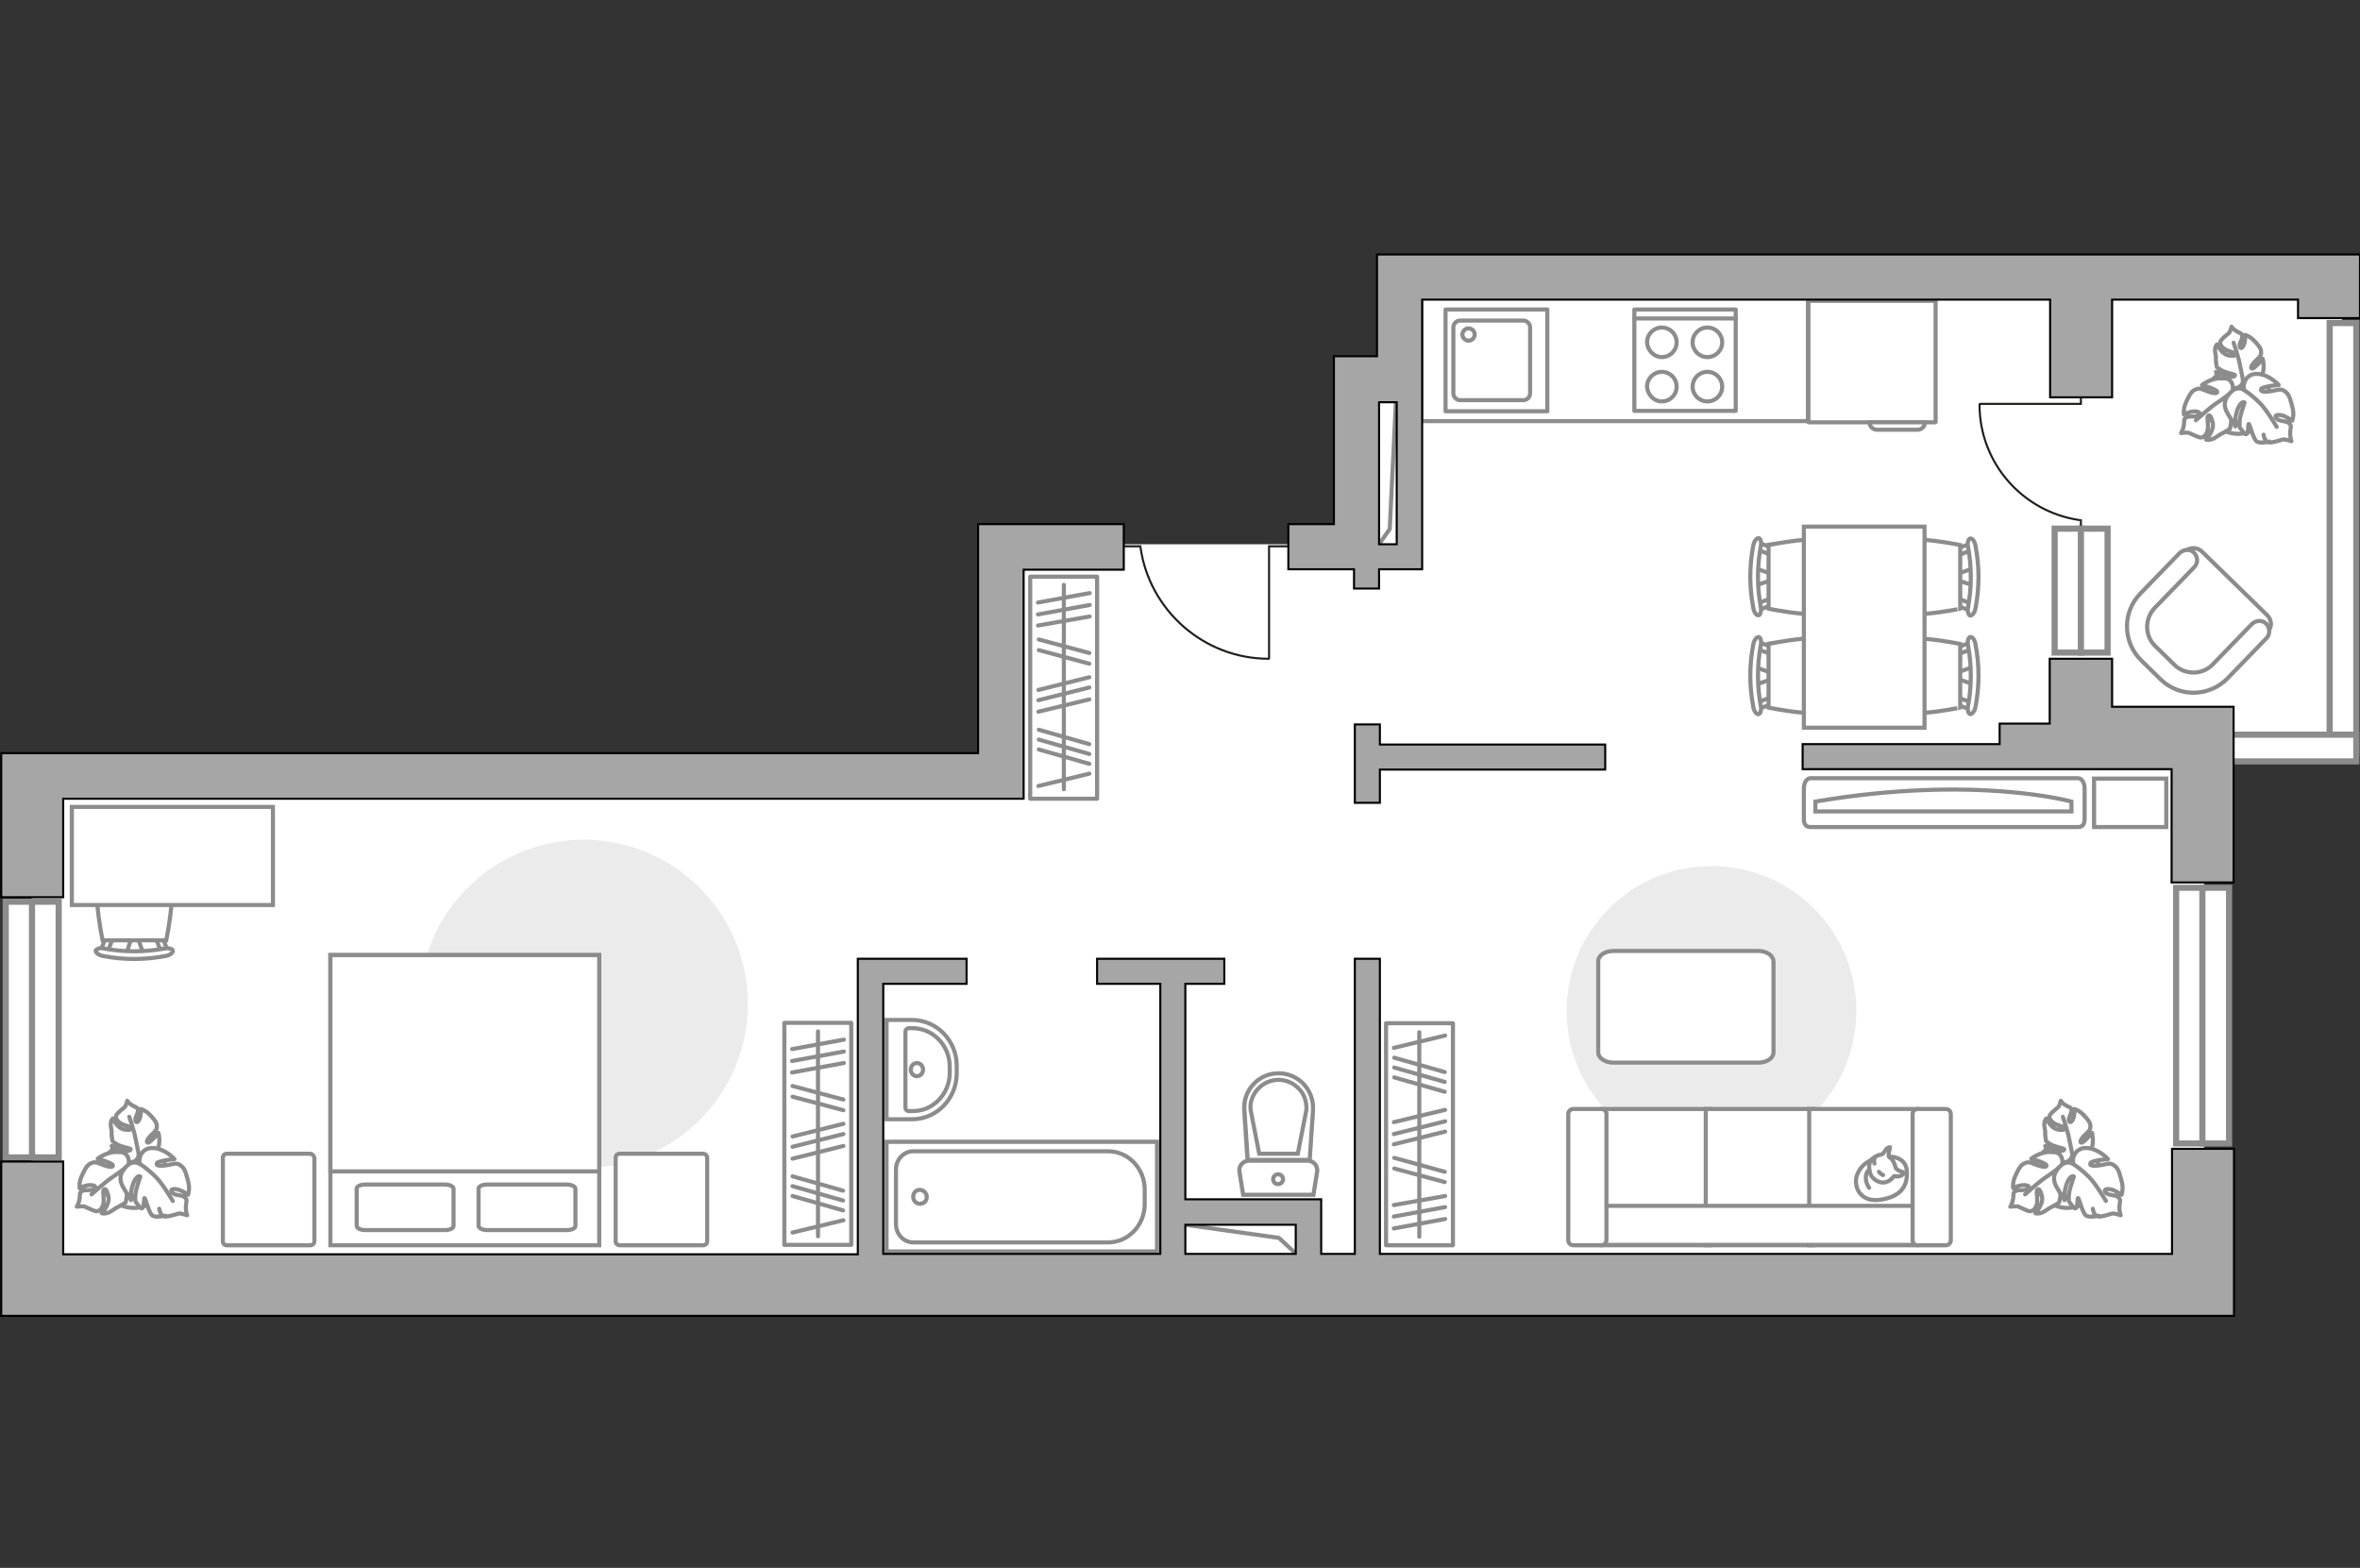 <?xml version="1.0" encoding="utf-8"?>
<!-- Generator: Adobe Illustrator 24.2.0, SVG Export Plug-In . SVG Version: 6.00 Build 0)  -->
<svg version="1.1" id="Слой_1" xmlns="http://www.w3.org/2000/svg" xmlns:xlink="http://www.w3.org/1999/xlink" x="0px" y="0px"
	 viewBox="0 0 575 382" style="enable-background:new 0 0 575 382;" xml:space="preserve">
<rect x="0" y="0" width="575" height="382" fill="#333333" stroke="none"/>
<style type="text/css">
	.st0{fill:#FFFFFF;}
	.st1{fill:#EBEBEB;}
	.st2{fill:#FFFFFF;stroke:#8C8C8C;stroke-linecap:round;stroke-linejoin:round;stroke-miterlimit:10;}
	.st3{fill:#FFFFFF;stroke:#8C8C8C;stroke-miterlimit:10;}
	.st4{fill:none;stroke:#8C8C8C;stroke-linecap:round;stroke-linejoin:round;stroke-miterlimit:10;}
	.st5{fill:#FFFFFF;stroke:#8C8C8C;stroke-width:1.5;stroke-linecap:round;stroke-miterlimit:10;}
	.st6{opacity:0.5;}
	.st7{opacity:0.5;fill:#FFFFFF;stroke:#8C8C8C;stroke-miterlimit:10;enable-background:new    ;}
	.st8{fill:none;stroke:#1D1D1B;stroke-width:0.5;stroke-linecap:round;stroke-miterlimit:22.926;}
	.st9{fill:#A6A6A6;stroke:#000000;stroke-width:0.5;stroke-miterlimit:10;}
</style>
<g id="bg_1_">
	<polygon class="st0" points="242.4,187.2 7.7,187.2 7.7,314.6 537,314.6 537,181.7 570.6,181.7 570.6,67.6 339.5,67.6 339.5,91.1 
		329.9,91.1 329.9,132.6 243.8,132.6 	"/>
</g>
<g id="furniture_1_">
	<path id="Vector_1_" class="st1" d="M142.2,284.6c22.1,0,40-17.9,40-40s-17.9-40-40-40s-40,17.9-40,40
		C102.1,266.7,120,284.6,142.2,284.6z"/>
	<g>
		<path id="Vector_97_1_" class="st2" d="M75.5,281.1H55.3c-0.6,0-1,0.4-1,1v20.3c0,0.6,0.4,1,1,1h20.3c0.6,0,1-0.4,1-1v-20.3
			C76.5,281.6,76.1,281.1,75.5,281.1z"/>
		<path id="Vector_97_3_" class="st2" d="M171.3,281.1H151c-0.6,0-1,0.4-1,1v20.3c0,0.6,0.4,1,1,1h20.3c0.6,0,1-0.4,1-1v-20.3
			C172.3,281.6,171.9,281.1,171.3,281.1z"/>
	</g>
	<g>
		<path id="Vector_98_1_" class="st3" d="M146.1,232.7H80.5v70.7H146v-70.7H146.1z"/>
		<path id="Vector_99_1_" class="st3" d="M80.5,232.7H146v52.7H88.3h-7.8v-7.2V232.7z"/>
		<path id="Vector_100_1_" class="st4" d="M118.7,299.7h19.4c1.1,0,2.1-0.4,2.1-1v-9.1c0-0.5-0.9-1-2.1-1h-19.4
			c-1.1,0-2.1,0.4-2.1,1v9.1C116.7,299.3,117.6,299.7,118.7,299.7z"/>
		<path id="Vector_101_1_" class="st4" d="M89,299.7h19.4c1.1,0,2.1-0.4,2.1-1v-9.1c0-0.5-0.9-1-2.1-1H89c-1.1,0-2.1,0.4-2.1,1v9.1
			C87,299.3,87.9,299.7,89,299.7z"/>
	</g>
	<path id="Vector_51_1_" class="st1" d="M417,211c-19.5,0-35.3,15.8-35.3,35.3s15.8,35.3,35.3,35.3s35.3-15.8,35.3-35.3
		S436.5,211,417,211z"/>
	<g>
		<path id="Vector_52_1_" class="st3" d="M552.5,150l-16.1-15.7c-1.1-1-2.9-1-3.9,0l-10.8,11.1c-4,4-3.9,10.6,0.2,14.5l5.4,5.2
			c4,4,10.6,3.9,14.5-0.2l10.8-11.1C553.6,152.8,553.5,151.1,552.5,150z"/>
		<path id="Vector_53_1_" class="st3" d="M552.2,152c-1-1-2.5-0.9-3.5,0l-9.6,9.9c-2.5,2.6-6.7,2.6-9.3,0.1l-4.7-4.6
			c-2.6-2.5-2.6-6.7-0.1-9.3l9.6-9.9c1-1,0.9-2.5,0-3.5s-2.5-0.9-3.5,0l-9.6,9.9c-4.5,4.6-4.3,11.9,0.2,16.3l4.7,4.6
			c4.6,4.5,11.9,4.3,16.3-0.2l9.6-9.9C553.1,154.5,553.1,153,552.2,152z"/>
	</g>
	<path id="Vector_84_1_" class="st2" d="M428.4,231.7h-35.3c-2.1,0-3.7,1.1-3.7,2.5v22.2c0,1.4,1.7,2.5,3.7,2.5h35.3
		c2.1,0,3.7-1.1,3.7-2.5v-22.2C432,232.8,430.5,231.7,428.4,231.7z"/>
	<g>
		<path id="Vector_60_4_" class="st3" d="M503.4,278.2c-4.4,0.1-7.9,3.9-7.8,8.3s3.9,7.9,8.3,7.8s7.9-3.9,7.8-8.3
			C511.6,281.5,507.9,278,503.4,278.2z"/>
		<path class="st2" d="M504.9,281.3c0,0,0,1.4-1.5,1.8s-3.1,0.3-4.1-1.7s-1-2.2-1-2.2s2.1,1.1,3.4,1.2s1.3-0.4,1.2-0.5
			c-0.1-0.1-2.3-0.5-3.3-1.1s-1.1-0.8-1.1-0.8s-0.3-1.8-0.2-2.1c0.1-0.3-0.3-1.4-0.2-2.2c0-0.8,0.5-1.2,0.5-1.2s1,2.4,2.8,2.7
			c1.8,0.3,1.8-0.2,1.5-0.5s-2.1-0.6-2.8-1.3c-0.8-0.7-0.9-1.3-0.6-1.8c0.2-0.4,1.5-1.5,1.9-1.8s0.7-1.6,0.7-1.6s0.4,0.7,1.4,1.2
			c1,0.6,1.1,0.3,1.2,1.1s-0.8,1.7-0.6,2.6c0.3,0.8,1-0.1,1.2-1.1s0.1-1.8,0.1-1.8s1.1,0.3,2,1.2c0.9,0.9,1.9,2,1.9,2.8
			s0.1,1-1.1,2.1s-1.6,2-1.1,2.1c0.6,0.1,2.6-2.4,2.6-2.4s0.7,2.6-0.4,4.5C507.8,282.8,505.5,282.2,504.9,281.3z"/>
		<path class="st4" d="M502.6,272.1c0,0,1.2,3.5,1.5,5.2c0.2,1.1,0.7,3.2,0.8,4c0.2,1.2,0.1,2.5-0.3,3.7"/>
		<path class="st2" d="M502.2,284.3c0,0,1.5-0.7,2.6,0.8s1.7,3.2,0,5.2s-1.8,2.1-1.8,2.1s0.2-2.8-0.3-4.1c-0.5-1.4-1.1-1.1-1.1-1
			s0.6,2.7,0.4,4.1s-0.3,1.6-0.3,1.6s-1.8,1.1-2.1,1.2c-0.3,0.1-1.4,1-2.2,1.3c-0.9,0.3-1.5,0.1-1.5,0.1s2.1-2.2,1.6-4.2
			s-1-1.8-1.2-1.4s0.3,2.5-0.1,3.6s-1,1.5-1.6,1.5s-2.3-0.9-2.8-1.1s-2,0-2,0s0.5-0.7,0.7-2s-0.2-1.3,0.6-1.8c0.8-0.5,2.2,0.1,3-0.6
			s-0.6-1-1.7-0.8s-1.9,0.7-1.9,0.7s-0.2-1.3,0.4-2.7c0.6-1.4,1.3-2.9,2.2-3.3c0.9-0.4,1.1-0.5,2.8,0.2c1.7,0.7,2.9,0.8,2.7,0.2
			s-3.7-1.6-3.7-1.6s2.4-1.9,5.1-1.6C502.5,280.5,502.9,283.2,502.2,284.3z"/>
		<path class="st4" d="M493.4,291c0,0,3.2-2.9,4.8-4c1.1-0.7,3.1-2.2,3.9-2.8c1.2-0.8,2.6-1.3,4.1-1.4"/>
		<g>
			<path class="st2" d="M509.9,294.5c0.2,1.3,0.8,1.8,1.4,1.9s2.6-0.5,3.2-0.7c0.6-0.2,2.2,0.4,2.2,0.4s-0.4-0.9-0.3-2.3
				c0.1-1.4,0.4-1.4-0.3-2.1s-2.4-0.3-3.1-1.2c-0.7-0.9,0.8-1,2-0.5c1.1,0.5,1.9,1.1,1.9,1.1s0.5-1.4,0.1-3s-0.8-3.4-1.7-4
				c-0.8-0.6-1-0.8-3-0.3c-2,0.4-3.3,0.3-3-0.4s4.3-1,4.3-1s-2.2-2.5-5.1-2.7s-3.8,2.6-3.3,3.9c0,0-1.5-1-3,0.3
				c-1.5,1.4-2.5,3.1-1,5.5c1.4,2.5,1.6,2.6,1.6,2.6s0.3-3,1.1-4.4c0.8-1.4,1.4-1,1.4-0.9s-1.1,2.8-1.2,4.3s0,1.7,0,1.7
				s1.2,1.9,1.6,1.7c0.6-0.3,0.4-2.6,0.6-2.5c0.3,0.1,1.1,3.8,2,4.3s3.1,0,3.1,0"/>
			<path class="st4" d="M513.1,292.6c0,0-2.6-4.4-4.2-5.9c-1-1-2.5-2.3-3.8-3.1"/>
		</g>
	</g>
	<g>
		<path id="Vector_60_6_" class="st3" d="M32.3,278.2c-4.4,0.1-7.9,3.9-7.8,8.3s3.9,7.9,8.3,7.8s7.9-3.9,7.8-8.3
			C40.5,281.5,36.8,278,32.3,278.2z"/>
		<path class="st2" d="M33.8,281.3c0,0,0,1.4-1.5,1.8s-3.1,0.3-4.1-1.7s-1-2.2-1-2.2s2.1,1.1,3.4,1.2s1.3-0.4,1.2-0.5
			c-0.1-0.1-2.3-0.5-3.3-1.1s-1.1-0.8-1.1-0.8s-0.3-1.8-0.2-2.1c0.1-0.3-0.3-1.4-0.2-2.2c0-0.8,0.5-1.2,0.5-1.2s1,2.4,2.8,2.7
			c1.8,0.3,1.8-0.2,1.5-0.5c-0.3-0.3-2.1-0.6-2.8-1.3c-0.8-0.7-0.9-1.3-0.6-1.8c0.2-0.4,1.5-1.5,1.9-1.8s0.7-1.6,0.7-1.6
			s0.4,0.7,1.4,1.2c1,0.6,1.1,0.3,1.2,1.1s-0.8,1.7-0.6,2.6c0.3,0.8,1-0.1,1.2-1.1s0.1-1.8,0.1-1.8s1.1,0.3,2,1.2
			c0.9,0.9,1.9,2,1.9,2.8s0.1,1-1.1,2.1c-1.2,1.1-1.6,2-1.1,2.1c0.6,0.1,2.6-2.4,2.6-2.4s0.7,2.6-0.4,4.5
			C36.7,282.8,34.4,282.2,33.8,281.3z"/>
		<path class="st4" d="M31.5,272.1c0,0,1.2,3.5,1.5,5.2c0.2,1.1,0.7,3.2,0.8,4c0.2,1.2,0.1,2.5-0.3,3.7"/>
		<path class="st2" d="M31.1,284.3c0,0,1.5-0.7,2.6,0.8c1.1,1.5,1.7,3.2,0,5.2s-1.8,2.1-1.8,2.1s0.2-2.8-0.3-4.1
			c-0.5-1.4-1.1-1.1-1.1-1s0.6,2.7,0.4,4.1s-0.3,1.6-0.3,1.6s-1.8,1.1-2.1,1.2c-0.3,0.1-1.4,1-2.2,1.3c-0.9,0.3-1.5,0.1-1.5,0.1
			s2.1-2.2,1.6-4.2c-0.5-2.1-1-1.8-1.2-1.4s0.3,2.5-0.1,3.6s-1,1.5-1.6,1.5s-2.3-0.9-2.8-1.1s-2,0-2,0s0.5-0.7,0.7-2
			s-0.2-1.3,0.6-1.8c0.8-0.5,2.2,0.1,3-0.6s-0.6-1-1.7-0.8s-1.9,0.7-1.9,0.7s-0.2-1.3,0.4-2.7c0.6-1.4,1.3-2.9,2.2-3.3
			c0.9-0.4,1.1-0.5,2.8,0.2c1.7,0.7,2.9,0.8,2.7,0.2s-3.7-1.6-3.7-1.6s2.4-1.9,5.1-1.6C31.4,280.5,31.8,283.2,31.1,284.3z"/>
		<path class="st4" d="M22.3,291c0,0,3.2-2.9,4.8-4c1.1-0.7,3.1-2.2,3.9-2.8c1.2-0.8,2.6-1.3,4.1-1.4"/>
		<g>
			<path class="st2" d="M38.8,294.5c0.2,1.3,0.8,1.8,1.4,1.9c0.6,0.1,2.6-0.5,3.2-0.7c0.6-0.2,2.2,0.4,2.2,0.4s-0.4-0.9-0.3-2.3
				c0.1-1.4,0.4-1.4-0.3-2.1c-0.8-0.7-2.4-0.3-3.1-1.2c-0.7-0.9,0.8-1,2-0.5s1.9,1.1,1.9,1.1s0.5-1.4,0.1-3s-0.8-3.4-1.7-4
				c-0.8-0.6-1-0.8-3-0.3c-2,0.4-3.3,0.3-3-0.4c0.3-0.6,4.3-1,4.3-1s-2.2-2.5-5.1-2.7c-2.9-0.2-3.8,2.6-3.3,3.9c0,0-1.5-1-3,0.3
				c-1.5,1.4-2.5,3.1-1,5.5c1.4,2.5,1.6,2.6,1.6,2.6s0.3-3,1.1-4.4s1.4-1,1.4-0.9s-1.1,2.8-1.2,4.3c-0.1,1.5,0,1.7,0,1.7
				s1.2,1.9,1.6,1.7c0.6-0.3,0.4-2.6,0.6-2.5c0.3,0.1,1.1,3.8,2,4.3s3.1,0,3.1,0"/>
			<path class="st4" d="M42.1,292.6c0,0-2.6-4.4-4.2-5.9c-1-1-2.5-2.3-3.8-3.1"/>
		</g>
	</g>
	<g>
		<path id="Vector_60_5_" class="st3" d="M545,89.6c-4.4,0.1-7.9,3.9-7.8,8.3c0.1,4.4,3.9,7.9,8.3,7.8c4.4-0.1,7.9-3.9,7.8-8.3
			C553.2,92.9,549.4,89.4,545,89.6z"/>
		<path class="st2" d="M546.5,92.7c0,0,0,1.4-1.5,1.8s-3.1,0.3-4.1-1.7s-1-2.2-1-2.2s2.1,1.1,3.4,1.2c1.3,0.1,1.3-0.4,1.2-0.5
			s-2.3-0.5-3.3-1.1s-1.1-0.8-1.1-0.8s-0.3-1.8-0.2-2.1c0.1-0.3-0.3-1.4-0.2-2.2c0-0.8,0.5-1.2,0.5-1.2s1,2.4,2.8,2.7
			c1.8,0.3,1.8-0.2,1.5-0.5s-2.1-0.6-2.8-1.3c-0.8-0.7-0.9-1.3-0.6-1.8c0.2-0.4,1.5-1.5,1.9-1.8s0.7-1.6,0.7-1.6s0.4,0.7,1.4,1.2
			c1,0.6,1.1,0.3,1.2,1.1c0.1,0.8-0.8,1.7-0.6,2.6c0.3,0.8,1-0.1,1.2-1.1s0.1-1.8,0.1-1.8s1.1,0.3,2,1.2c0.9,0.9,1.9,2,1.9,2.8
			s0.1,1-1.1,2.1c-1.2,1.1-1.6,2-1.1,2.1c0.6,0.1,2.6-2.4,2.6-2.4s0.7,2.6-0.4,4.5C549.4,94.2,547.1,93.6,546.5,92.7z"/>
		<path class="st4" d="M544.2,83.5c0,0,1.2,3.5,1.5,5.2c0.2,1.1,0.7,3.2,0.8,4c0.2,1.2,0.1,2.5-0.3,3.7"/>
		<path class="st2" d="M543.8,95.8c0,0,1.5-0.7,2.6,0.8s1.7,3.2,0,5.2s-1.8,2.1-1.8,2.1s0.2-2.8-0.3-4.1s-1.1-1.1-1.1-1
			s0.6,2.7,0.4,4.1c-0.2,1.4-0.3,1.6-0.3,1.6s-1.8,1.1-2.1,1.2s-1.4,1-2.2,1.3c-0.9,0.3-1.5,0.1-1.5,0.1s2.1-2.2,1.6-4.2
			c-0.5-2.1-1-1.8-1.2-1.4s0.3,2.5-0.1,3.6c-0.4,1.1-1,1.5-1.6,1.5s-2.3-0.9-2.8-1.1s-2,0-2,0s0.5-0.7,0.7-2s-0.2-1.3,0.6-1.8
			s2.2,0.1,3-0.6s-0.6-1-1.7-0.8c-1.1,0.2-1.9,0.7-1.9,0.7s-0.2-1.3,0.4-2.7c0.6-1.4,1.3-2.9,2.2-3.3s1.1-0.5,2.8,0.2
			s2.9,0.8,2.7,0.2c-0.2-0.6-3.7-1.6-3.7-1.6s2.4-1.9,5.1-1.6C544,91.9,544.4,94.6,543.8,95.8z"/>
		<path class="st4" d="M535,102.4c0,0,3.2-2.9,4.8-4c1.1-0.7,3.1-2.2,3.9-2.8c1.2-0.8,2.6-1.3,4.1-1.4"/>
		<g>
			<path class="st2" d="M551.5,105.9c0.2,1.3,0.8,1.8,1.4,1.9c0.6,0.1,2.6-0.5,3.2-0.7c0.6-0.2,2.2,0.4,2.2,0.4s-0.4-0.9-0.3-2.3
				c0.1-1.4,0.4-1.4-0.3-2.1c-0.8-0.7-2.4-0.3-3.1-1.2c-0.7-0.9,0.8-1,2-0.5c1.1,0.5,1.9,1.1,1.9,1.1s0.5-1.4,0.1-3s-0.8-3.4-1.7-4
				c-0.8-0.6-1-0.8-3-0.3c-2,0.4-3.3,0.3-3-0.4s4.3-1,4.3-1s-2.2-2.5-5.1-2.7c-2.9-0.2-3.8,2.6-3.3,3.9c0,0-1.5-1-3,0.3
				c-1.5,1.4-2.5,3.1-1,5.5c1.4,2.5,1.6,2.6,1.6,2.6s0.3-3,1.1-4.4s1.4-1,1.4-0.9s-1.1,2.8-1.2,4.3c-0.1,1.5,0,1.7,0,1.7
				s1.2,1.9,1.6,1.7c0.6-0.3,0.4-2.6,0.6-2.5c0.3,0.1,1.1,3.8,2,4.3s3.1,0,3.1,0"/>
			<path class="st4" d="M554.7,104c0,0-2.6-4.4-4.2-5.9c-1-1-2.5-2.3-3.8-3.1"/>
		</g>
	</g>
	<g>
		<path id="Vector_54_1_" class="st3" d="M390.4,303.4h26.2v-33.2h-26.2V303.4z"/>
		<path id="Vector_55_1_" class="st3" d="M415.6,303.4h26.2v-33.2h-26.2V303.4z"/>
		<path id="Vector_56_1_" class="st3" d="M440.8,303.4H467v-33.2h-26.2V303.4z"/>
		<path id="Vector_57_1_" class="st3" d="M389,293.8l-2.5,9.5h84.2v-9.5H389z"/>
		<path id="Vector_58_1_" class="st3" d="M391.4,302.2v-30.8c0-0.6-0.5-1.2-1.2-1.2h-6.9c-0.6,0-1.2,0.5-1.2,1.2v30.8
			c0,0.6,0.5,1.2,1.2,1.2h6.9C390.8,303.4,391.4,302.8,391.4,302.2z"/>
		<path id="Vector_59_1_" class="st3" d="M475.3,302.2v-30.8c0-0.6-0.5-1.2-1.2-1.2h-6.9c-0.6,0-1.2,0.5-1.2,1.2v30.8
			c0,0.6,0.5,1.2,1.2,1.2h6.9C474.8,303.4,475.3,302.8,475.3,302.2z"/>
		<g>
			<path class="st2" d="M460.2,281.8c0,0,4.3-0.2,4.4,3.7c0.2,3.9-1.9,6.1-6.4,6.8c-4.5,0.7-6.5-2.5-5.9-5.5
				C453.1,283.8,455.9,281.8,460.2,281.8z"/>
			<path class="st2" d="M461.9,284.6c0,0,0.4,0.6,1.3,0.8c0.8,0.3,0.7,0.5,0.7,0.5s-0.7,0.9-1.9,0.7c-0.6-0.1-0.6,0-0.6,0
				s-0.8,1.3-2.3,1.5s-3.1-1.1-3.4-2.1s-0.5-2.4,0.1-3.2c0.5-0.8,1.7-1.4,2.5-1.5s0.9-1.2,1.6-1.6c0.7-0.3,0.6-0.2,0.6-0.2
				s-0.5,2-0.3,2.3C460.3,282.2,461.2,281.9,461.9,284.6z"/>
			<path class="st2" d="M457.8,285.5c0,0,0.3,0.5,1,0.8"/>
			<path class="st2" d="M456.7,283.5c0,0-0.2-0.6,0-1.1"/>
			<path class="st4" d="M455.4,285.1c0,0-0.7,0.2-0.8,1.7c-0.1,1.3,0.8,2.6,0.8,2.6"/>
		</g>
	</g>
	<g>
		<rect x="251" y="140.5" class="st4" width="16.3" height="54.1"/>
		<line class="st4" x1="265.5" y1="144.5" x2="252.9" y2="146.8"/>
		<line class="st4" x1="265.5" y1="147.4" x2="252.9" y2="149.7"/>
		<line class="st4" x1="265.4" y1="181.3" x2="253.1" y2="177.8"/>
		<line class="st4" x1="265.4" y1="183.7" x2="253.1" y2="180.2"/>
		<line class="st4" x1="265.4" y1="186.1" x2="253.1" y2="182.6"/>
		<line class="st4" x1="265.5" y1="150.2" x2="252.9" y2="152.4"/>
		<line class="st4" x1="265.4" y1="159.1" x2="253.1" y2="155.8"/>
		<line class="st4" x1="265.4" y1="161.7" x2="253.1" y2="158.4"/>
		<line class="st4" x1="265.4" y1="165" x2="253" y2="168.1"/>
		<line class="st4" x1="265.4" y1="170.4" x2="253" y2="173.4"/>
		<line class="st4" x1="265.4" y1="188.5" x2="253" y2="191.5"/>
		<line class="st4" x1="265.4" y1="167.5" x2="253" y2="170.6"/>
		<line class="st4" x1="259.2" y1="142.5" x2="259.2" y2="192.3"/>
	</g>
	<g>
		<rect x="191.1" y="249.2" class="st4" width="16.3" height="54.1"/>
		<line class="st4" x1="205.6" y1="253.3" x2="193" y2="255.6"/>
		<line class="st4" x1="205.6" y1="256.2" x2="193" y2="258.5"/>
		<line class="st4" x1="205.4" y1="290.1" x2="193.1" y2="286.6"/>
		<line class="st4" x1="205.4" y1="292.5" x2="193.1" y2="289"/>
		<line class="st4" x1="205.4" y1="294.9" x2="193.1" y2="291.4"/>
		<line class="st4" x1="205.6" y1="259" x2="193" y2="261.3"/>
		<line class="st4" x1="205.5" y1="267.9" x2="193.1" y2="264.6"/>
		<line class="st4" x1="205.5" y1="270.5" x2="193.1" y2="267.2"/>
		<line class="st4" x1="205.5" y1="273.8" x2="193.1" y2="276.9"/>
		<line class="st4" x1="205.5" y1="279.2" x2="193.1" y2="282.3"/>
		<line class="st4" x1="205.5" y1="297.3" x2="193.1" y2="300.3"/>
		<line class="st4" x1="205.5" y1="276.3" x2="193.1" y2="279.4"/>
		<line class="st4" x1="199.3" y1="251.3" x2="199.3" y2="301.2"/>
	</g>
	<g>
		<rect x="337.7" y="249.3" class="st4" width="16.3" height="54.1"/>
		<line class="st4" x1="339.6" y1="299.3" x2="352.1" y2="297"/>
		<line class="st4" x1="339.6" y1="296.4" x2="352.1" y2="294.1"/>
		<line class="st4" x1="339.7" y1="262.5" x2="352" y2="266"/>
		<line class="st4" x1="339.7" y1="260.1" x2="352" y2="263.6"/>
		<line class="st4" x1="339.7" y1="257.7" x2="352" y2="261.2"/>
		<line class="st4" x1="339.6" y1="293.6" x2="352.1" y2="291.4"/>
		<line class="st4" x1="339.7" y1="284.7" x2="352" y2="288"/>
		<line class="st4" x1="339.7" y1="282.1" x2="352" y2="285.5"/>
		<line class="st4" x1="339.6" y1="278.8" x2="352.1" y2="275.7"/>
		<line class="st4" x1="339.6" y1="273.4" x2="352.1" y2="270.4"/>
		<line class="st4" x1="339.6" y1="255.3" x2="352.1" y2="252.3"/>
		<line class="st4" x1="339.6" y1="276.3" x2="352.1" y2="273.2"/>
		<line class="st4" x1="345.8" y1="301.3" x2="345.8" y2="251.5"/>
	</g>
	<g>
		<path id="Vector_90_1_" class="st3" d="M506.3,189.6c0.9,0,1.6,1.1,1.6,2.5v7.5c0,1.4-0.7,1.9-1.6,1.9h-65.2
			c-0.9,0-1.6-0.5-1.6-1.9v-7.5c0-1.4,0.7-2.5,1.6-2.5H506.3z"/>
		<path id="Vector_91_1_" class="st3" d="M442.3,197.7h62.4v-2.4c0,0-23.6-6.6-62.4,0V197.7z"/>
	</g>
	<path id="Vector_93_1_" class="st3" d="M510.2,201.5h17.6v-11.8h-17.6L510.2,201.5L510.2,201.5z"/>
	<g>
		<path id="Vector_8_3_" class="st3" d="M471.4,102.9h-30.7c-0.1,0-0.2-0.1-0.2-0.2V73.3h31.1v29.4
			C471.7,102.8,471.6,102.9,471.4,102.9z"/>
		<path id="Vector_9_3_" class="st3" d="M455.5,102.9H469c0,1-0.8,1.8-1.8,1.8h-9.8C456.3,104.7,455.5,103.9,455.5,102.9z"/>
		<path id="Vector_148_3_" class="st4" d="M440.6,73.8v28.8h-94.3V68.1"/>
	</g>
	<g id="Group_10_1_">
		<g id="Group_11_1_">
			<path id="Vector_20_1_" class="st3" d="M30.8,232.3l1.4-4.3h1.2l1.5,4.3H30.8z"/>
		</g>
		<g id="Group_12_1_">
			<path id="Vector_21_1_" class="st3" d="M38.9,228.1c0.4,0,0.7,0.2,0.8,0.5l1.3,3.5c0.1,0.3-0.1,0.7-0.6,0.7c-0.5,0.1-1-0.1-1-0.4
				l-1.3-3.5c-0.1-0.3,0.1-0.7,0.6-0.7C38.8,228.1,38.9,228.1,38.9,228.1z"/>
		</g>
		<g id="Group_13_1_">
			<path id="Vector_22_1_" class="st3" d="M26.6,228.1c0.1,0,0.1,0,0.2,0c0.5,0.1,0.7,0.4,0.6,0.7l-1.3,3.5
				c-0.1,0.3-0.6,0.5-1.1,0.4s-0.7-0.4-0.6-0.7l1.3-3.5C25.9,228.3,26.2,228.1,26.6,228.1z"/>
		</g>
		<path id="Vector_23_1_" class="st3" d="M25,210.9c2.7-2.7,12.8-2.7,15.5,0c3.2,3.2,0,18.2,0,18.2H25C25,229.1,21.8,214.2,25,210.9
			z"/>
		<path id="Vector_24_2_" class="st3" d="M25.3,231.1c4.9,0.9,9.9,0.9,14.8,0c1-0.2,1.9,0.1,2,0.5c0.1,0.5-0.6,1.1-1.7,1.3
			c-5.1,1-10.3,1-15.4,0c-1-0.2-1.7-0.8-1.7-1.3C23.6,231.2,24.4,230.8,25.3,231.1z"/>
	</g>
	<path id="Vector_36_1_" class="st3" d="M66.5,220.5h-49v-23.9h39.6h9.4V220.5z"/>
	<g>
		<g id="Group_2_1_">
			<g id="Group_3_1_">
				<path id="Vector_10_1_" class="st3" d="M480.7,166.7l-4.3-1.5V164l4.3-1.5V166.7z"/>
			</g>
			<g id="Group_4_1_">
				<path id="Vector_11_1_" class="st3" d="M476.5,158.5c0-0.4,0.2-0.7,0.5-0.8l3.5-1.3c0.3-0.1,0.7,0.1,0.7,0.6
					c0.1,0.5-0.1,1-0.4,1l-3.5,1.3c-0.3,0.1-0.7-0.1-0.7-0.6C476.5,158.6,476.5,158.6,476.5,158.5z"/>
			</g>
			<g id="Group_5_1_">
				<path id="Vector_12_1_" class="st3" d="M476.5,170.8c0-0.1,0-0.1,0-0.2c0.1-0.5,0.4-0.7,0.7-0.6l3.5,1.3
					c0.3,0.1,0.5,0.6,0.4,1.1s-0.4,0.7-0.7,0.6l-3.5-1.3C476.7,171.5,476.5,171.2,476.5,170.8z"/>
			</g>
			<path id="Vector_13_1_" class="st3" d="M459.4,172.4c-2.7-2.7-2.7-12.8,0-15.5c3.2-3.2,18.2,0,18.2,0v15.5
				C477.6,172.4,462.6,175.6,459.4,172.4z"/>
			<path id="Vector_14_1_" class="st3" d="M479.5,172c0.9-4.9,0.9-9.9,0-14.8c-0.2-1,0.1-1.9,0.5-2c0.5-0.1,1.1,0.6,1.3,1.7
				c1,5.1,1,10.3,0,15.4c-0.2,1-0.8,1.7-1.3,1.7C479.6,173.9,479.3,173,479.5,172z"/>
		</g>
		<g id="Group_6_1_">
			<g id="Group_7_1_">
				<path id="Vector_15_1_" class="st3" d="M480.7,142.6l-4.3-1.4V140l4.3-1.5V142.6z"/>
			</g>
			<g id="Group_8_1_">
				<path id="Vector_16_1_" class="st3" d="M476.5,134.4c0-0.4,0.2-0.7,0.5-0.8l3.5-1.3c0.3-0.1,0.7,0.1,0.7,0.6
					c0.1,0.5-0.1,1-0.4,1l-3.5,1.3c-0.3,0.1-0.7-0.1-0.7-0.6C476.5,134.6,476.5,134.5,476.5,134.4z"/>
			</g>
			<g id="Group_9_1_">
				<path id="Vector_17_1_" class="st3" d="M476.5,146.7c0-0.1,0-0.1,0-0.2c0.1-0.5,0.4-0.7,0.7-0.6l3.5,1.3
					c0.3,0.1,0.5,0.6,0.4,1.1s-0.4,0.7-0.7,0.6l-3.5-1.3C476.7,147.4,476.5,147.1,476.5,146.7z"/>
			</g>
			<path id="Vector_18_1_" class="st3" d="M459.4,148.3c-2.7-2.7-2.7-12.8,0-15.5c3.2-3.2,18.2,0,18.2,0v15.5
				C477.6,148.3,462.6,151.5,459.4,148.3z"/>
			<path id="Vector_19_1_" class="st3" d="M479.5,148c0.9-4.9,0.9-9.9,0-14.8c-0.2-1,0.1-1.9,0.5-2c0.5-0.1,1.1,0.6,1.3,1.7
				c1,5.1,1,10.3,0,15.4c-0.2,1-0.8,1.7-1.3,1.7C479.6,149.8,479.3,148.9,479.5,148z"/>
		</g>
		<g id="Group_14_1_">
			<g id="Group_15_1_">
				<path id="Vector_25_2_" class="st3" d="M427.8,138.5l4.3,1.5v1.2l-4.3,1.4V138.5z"/>
			</g>
			<g id="Group_16_1_">
				<path id="Vector_26_2_" class="st3" d="M432,146.7c0,0.4-0.2,0.7-0.5,0.8l-3.5,1.3c-0.3,0.1-0.7-0.1-0.7-0.6
					c-0.1-0.5,0.1-1,0.4-1l3.5-1.3c0.3-0.1,0.7,0.1,0.7,0.6C432,146.6,432,146.6,432,146.7z"/>
			</g>
			<g id="Group_17_1_">
				<path id="Vector_27_2_" class="st3" d="M432,134.3c0,0.1,0,0.1,0,0.2c-0.1,0.5-0.4,0.7-0.7,0.6l-3.5-1.3
					c-0.3-0.1-0.5-0.6-0.4-1.1s0.4-0.7,0.7-0.6l3.5,1.3C431.9,133.7,432,134,432,134.3z"/>
			</g>
			<path id="Vector_28_1_" class="st3" d="M449.1,132.8c2.7,2.7,2.7,12.8,0,15.5c-3.2,3.2-18.2,0-18.2,0v-15.5
				C431,132.8,445.9,129.6,449.1,132.8z"/>
			<path id="Vector_29_1_" class="st3" d="M429,133.1c-0.9,4.9-0.9,9.9,0,14.8c0.2,1-0.1,1.9-0.5,2c-0.5,0.1-1.1-0.6-1.3-1.7
				c-1-5.1-1-10.3,0-15.4c0.2-1,0.8-1.7,1.3-1.7C429,131.2,429.2,132.2,429,133.1z"/>
		</g>
		<g id="Group_18_1_">
			<g id="Group_19_1_">
				<path id="Vector_30_1_" class="st3" d="M427.8,162.6l4.3,1.5v1.2l-4.3,1.5V162.6z"/>
			</g>
			<g id="Group_20_1_">
				<path id="Vector_31_1_" class="st3" d="M432,170.8c0,0.4-0.2,0.7-0.5,0.8l-3.5,1.3c-0.3,0.1-0.7-0.1-0.7-0.6
					c-0.1-0.5,0.1-1,0.4-1l3.5-1.3c0.3-0.1,0.7,0.1,0.7,0.6C432,170.6,432,170.7,432,170.8z"/>
			</g>
			<g id="Group_21_1_">
				<path id="Vector_32_1_" class="st3" d="M432,158.5c0,0.1,0,0.1,0,0.2c-0.1,0.5-0.4,0.7-0.7,0.6l-3.5-1.3
					c-0.3-0.1-0.5-0.6-0.4-1.1s0.4-0.7,0.7-0.6l3.5,1.3C431.9,157.7,432,158.1,432,158.5z"/>
			</g>
			<path id="Vector_33_1_" class="st3" d="M449.1,156.9c2.7,2.7,2.7,12.8,0,15.5c-3.2,3.2-18.2,0-18.2,0v-15.5
				C431,156.9,445.9,153.6,449.1,156.9z"/>
			<path id="Vector_34_1_" class="st3" d="M429,157.2c-0.9,4.9-0.9,9.9,0,14.8c0.2,1-0.1,1.9-0.5,2c-0.5,0.1-1.1-0.6-1.3-1.7
				c-1-5.1-1-10.3,0-15.4c0.2-1,0.8-1.7,1.3-1.7C429,155.3,429.2,156.2,429,157.2z"/>
		</g>
		<path id="Vector_35_1_" class="st3" d="M468.9,128.3v49h-29.4v-39.6v-9.4L468.9,128.3L468.9,128.3z"/>
	</g>
	<g>
		<g>
			<rect x="398.2" y="75.4" class="st4" width="24.7" height="24.7"/>
		</g>
		<line class="st4" x1="398.2" y1="77.6" x2="422.9" y2="77.6"/>
		<path class="st4" d="M404.9,87c2,0,3.6-1.6,3.6-3.6s-1.6-3.6-3.6-3.6s-3.6,1.6-3.6,3.6C401.4,85.4,403,87,404.9,87z"/>
		<path class="st4" d="M404.9,97.8c2,0,3.6-1.6,3.6-3.6s-1.6-3.6-3.6-3.6s-3.6,1.6-3.6,3.6C401.4,96.2,403,97.8,404.9,97.8z"/>
		<path class="st4" d="M416,87c2,0,3.6-1.6,3.6-3.6s-1.6-3.6-3.6-3.6s-3.6,1.6-3.6,3.6S414,87,416,87z"/>
		<path class="st4" d="M416,97.8c2,0,3.6-1.6,3.6-3.6s-1.6-3.6-3.6-3.6s-3.6,1.6-3.6,3.6C412.4,96.2,414,97.8,416,97.8z"/>
	</g>
</g>
<g id="windows_1_">
	<g>
		<path id="Vector_118_10_" class="st5" d="M7.9,219.7H1.4V282h6.5V219.7z"/>
		<path id="Vector_124_6_" class="st5" d="M14.3,219.7H7.8V282h6.5V219.7z"/>
	</g>
	<g>
		<path id="Vector_118_9_" class="st5" d="M536.7,216.3h-6.5v62.3h6.5V216.3z"/>
		<path id="Vector_124_5_" class="st5" d="M543.1,216.3h-6.5v62.3h6.5V216.3z"/>
	</g>
	<g>
		<path id="Vector_118_8_" class="st5" d="M507.1,128.8h-6.5V159h6.5V128.8z"/>
		<path id="Vector_124_1_" class="st5" d="M513.5,128.8H507V159h6.5V128.8z"/>
	</g>
	<g>
		<g>
			<path id="Vector_118_7_" class="st5" d="M574.1,78.7h-6.5v104.8h6.5V78.7z"/>
		</g>
		<g>
			<path id="Vector_118_1_" class="st5" d="M535.8,179v6.5h38.3V179H535.8z"/>
		</g>
	</g>
</g>
<g id="plan">
	<polyline class="st4" points="340.1,98 338.6,128.9 336,132.6 	"/>
	<polyline class="st4" points="288.8,298.4 311.6,301.6 315.8,305.5 	"/>
	<g>
		<g class="st6">
			<path class="st3" d="M304.3,282.8h14.3c1.5,0,2.5,1.3,2.3,2.7l-0.9,5.6h-17.1l-0.9-5.6C301.7,284.1,302.9,282.8,304.3,282.8z"/>
			<path class="st3" d="M319,282.7h-15.1l-0.8-12.1c-0.3-4.9,3.5-9,8.4-9s8.7,4.1,8.4,9L319,282.7z"/>
		</g>
		<g>
			<path class="st3" d="M304.3,282.8h14.3c1.5,0,2.5,1.3,2.3,2.7l-0.9,5.6h-17.1l-0.9-5.6C301.7,284.1,302.9,282.8,304.3,282.8z"/>
			<path class="st3" d="M311.5,261.5L311.5,261.5c4.9,0,8.7,4.1,8.4,9l-0.8,12.1H304l-0.8-12.1C302.8,265.7,306.6,261.5,311.5,261.5
				z"/>
			<path class="st3" d="M316.2,281.1l2.1-10.7c0.1-1.9-0.5-3.8-1.8-5.1c-1.3-1.4-3.1-2.2-5-2.2s-3.7,0.8-5,2.2
				c-1.3,1.4-2,3.2-1.8,5.1l2.1,10.7H316.2z"/>
			<path class="st3" d="M310.2,287.3c0,0.7,0.5,1.2,1.2,1.2c0.6,0,1.2-0.5,1.2-1.2s-0.6-1.2-1.2-1.2
				C310.8,286.1,310.2,286.6,310.2,287.3z"/>
		</g>
	</g>
	<g>
		<g>
			<rect x="352.2" y="75.4" class="st4" width="24.8" height="24.8"/>
		</g>
		<path class="st4" d="M354.1,95.8v-16c0-0.9,0.7-1.7,1.7-1.7h15.3c0.9,0,1.7,0.7,1.7,1.7v16c0,0.9-0.7,1.7-1.7,1.7h-15.3
			C354.8,97.5,354.1,96.7,354.1,95.8z"/>
		<path class="st4" d="M359.3,81.5c0-0.8-0.7-1.5-1.5-1.5s-1.5,0.7-1.5,1.5s0.7,1.5,1.5,1.5C358.6,83,359.3,82.3,359.3,81.5z"/>
	</g>
	<g>
		<g>
			<polyline class="st7" points="281.9,304.9 216,304.9 216,278.2 281.9,278.2 281.9,304.9 			"/>
			<polygon class="st3" points="281.9,304.9 281.9,278.2 216,278.2 216,304.9 			"/>
			<path class="st3" d="M278.9,289.8v3.6c0,5.1-4,9.3-8.9,9.3h-47.5c-2.3,0-4.2-2-4.2-4.4v-13.4c0-2.4,1.9-4.4,4.2-4.4H270
				C274.9,280.5,278.9,284.7,278.9,289.8z"/>
			<path class="st3" d="M224.1,289.9c0.9,0,1.7,0.8,1.7,1.7c0,1-0.7,1.7-1.7,1.7c-0.9,0-1.6-0.8-1.6-1.7
				C222.5,290.6,223.2,289.9,224.1,289.9z"/>
		</g>
		<g>
			<g>
				<path class="st3" d="M233.1,261.5v-1.8c0-6.2-4.9-11.2-10.9-11.2H216v24.2h6.2C228.2,272.7,233.1,267.7,233.1,261.5z"/>
				<path class="st3" d="M231.4,261.4v-1.5c0-5.2-4.1-9.4-9.1-9.4h-0.9c-0.4,0-0.8,0.4-0.8,0.8v18.6c0,0.4,0.3,0.8,0.8,0.8h0.9
					C227.3,270.8,231.4,266.5,231.4,261.4z"/>
				<path class="st3" d="M223.4,262.2c0.8,0,1.5-0.7,1.5-1.6s-0.7-1.6-1.5-1.6s-1.5,0.7-1.5,1.6S222.6,262.2,223.4,262.2z"/>
			</g>
		</g>
	</g>
	<g>
		<polyline class="st8" points="482.4,98.4 507,98.4 507,96.8 		"/>
		<line class="st8" x1="507" y1="127.9" x2="507" y2="126.7"/>
		<path class="st8" d="M506.6,126.7c-13.7-2-24.3-13.8-24.3-28.1"/>
	</g>
	<g>
		<polyline class="st8" points="309.2,160.4 309.2,133.1 313.9,133.1 		"/>
		<line class="st8" x1="273.7" y1="133.1" x2="277.9" y2="133.1"/>
		<path class="st8" d="M277.9,133.5c2.2,15.2,15.4,27,31.2,27"/>
	</g>
	<g>
		<polygon class="st9" points="330.1,176.5 330.1,195.6 336.2,195.6 336.2,187.5 391.1,187.5 391.1,181.4 336.2,181.4 336.2,176.5 
					"/>
		<polygon class="st9" points="15.4,218.6 15.4,194.6 238.3,194.6 249.4,194.6 249.4,138.8 273.8,138.8 273.8,127.7 249.4,127.7 
			249.4,127.7 238.3,127.7 238.3,183.5 0.3,183.5 0.3,194.6 0.3,218.6 		"/>
		<polygon class="st9" points="514.6,160.5 499.4,160.5 499.4,176.3 487.2,176.3 487.2,181.3 439.2,181.3 439.2,187.4 488.5,187.4 
			488.5,187.4 511.8,187.4 511.8,187.4 529.1,187.4 529.1,215 544.2,215 544.2,187.4 544.2,172.2 514.6,172.2 		"/>
		<path class="st9" d="M561.7,62H346.5h-11v11v13.8H325v40.9h-11.1v11h16v4.7h6.1v-4.7h10.5v-0.2v-6V98l0,0V73h153v23.8h15.1V73
			h45.3v4.5H575V62H561.7z M340.3,132.6H336v-4.9l0,0V98h4.3V132.6z"/>
		<path class="st9" d="M529.1,305.5H336.2v-71.9h-6.1v71.9h-8.2v-13.3h-0.2h-6h-26.9v-52.5h9.5v-6.1h-31v6.1h15.4v65.8h-67.5v-65.8
			h20.3v-6.1H209v3.1v3.1v65.8H15.4V283H0.3v22.5v15.1h528.8H540h4.3v-40.7h-15.1v25.6H529.1z M288.8,298.4h26.9v7.1h-26.9V298.4z"
			/>
	</g>
</g>
<g id="points">
	<path id="bedroom_x5F_2_1_" class="st4" d="M113.3,248.6"/>
	<path id="bedroom_x5F_1" class="st4" d="M471.1,248.6"/>
	<path id="balcony_2_" class="st4" d="M543.2,122.3"/>
	<path id="kitchen_2_" class="st4" d="M391.6,141.3"/>
	<path id="bathroom_2_" class="st4" d="M251.1,260.6"/>
	<path id="wc_2_" class="st4" d="M309.5,251.6"/>
	<path id="hallway_2_" class="st4" d="M294.5,195.1"/>
</g>
</svg>
